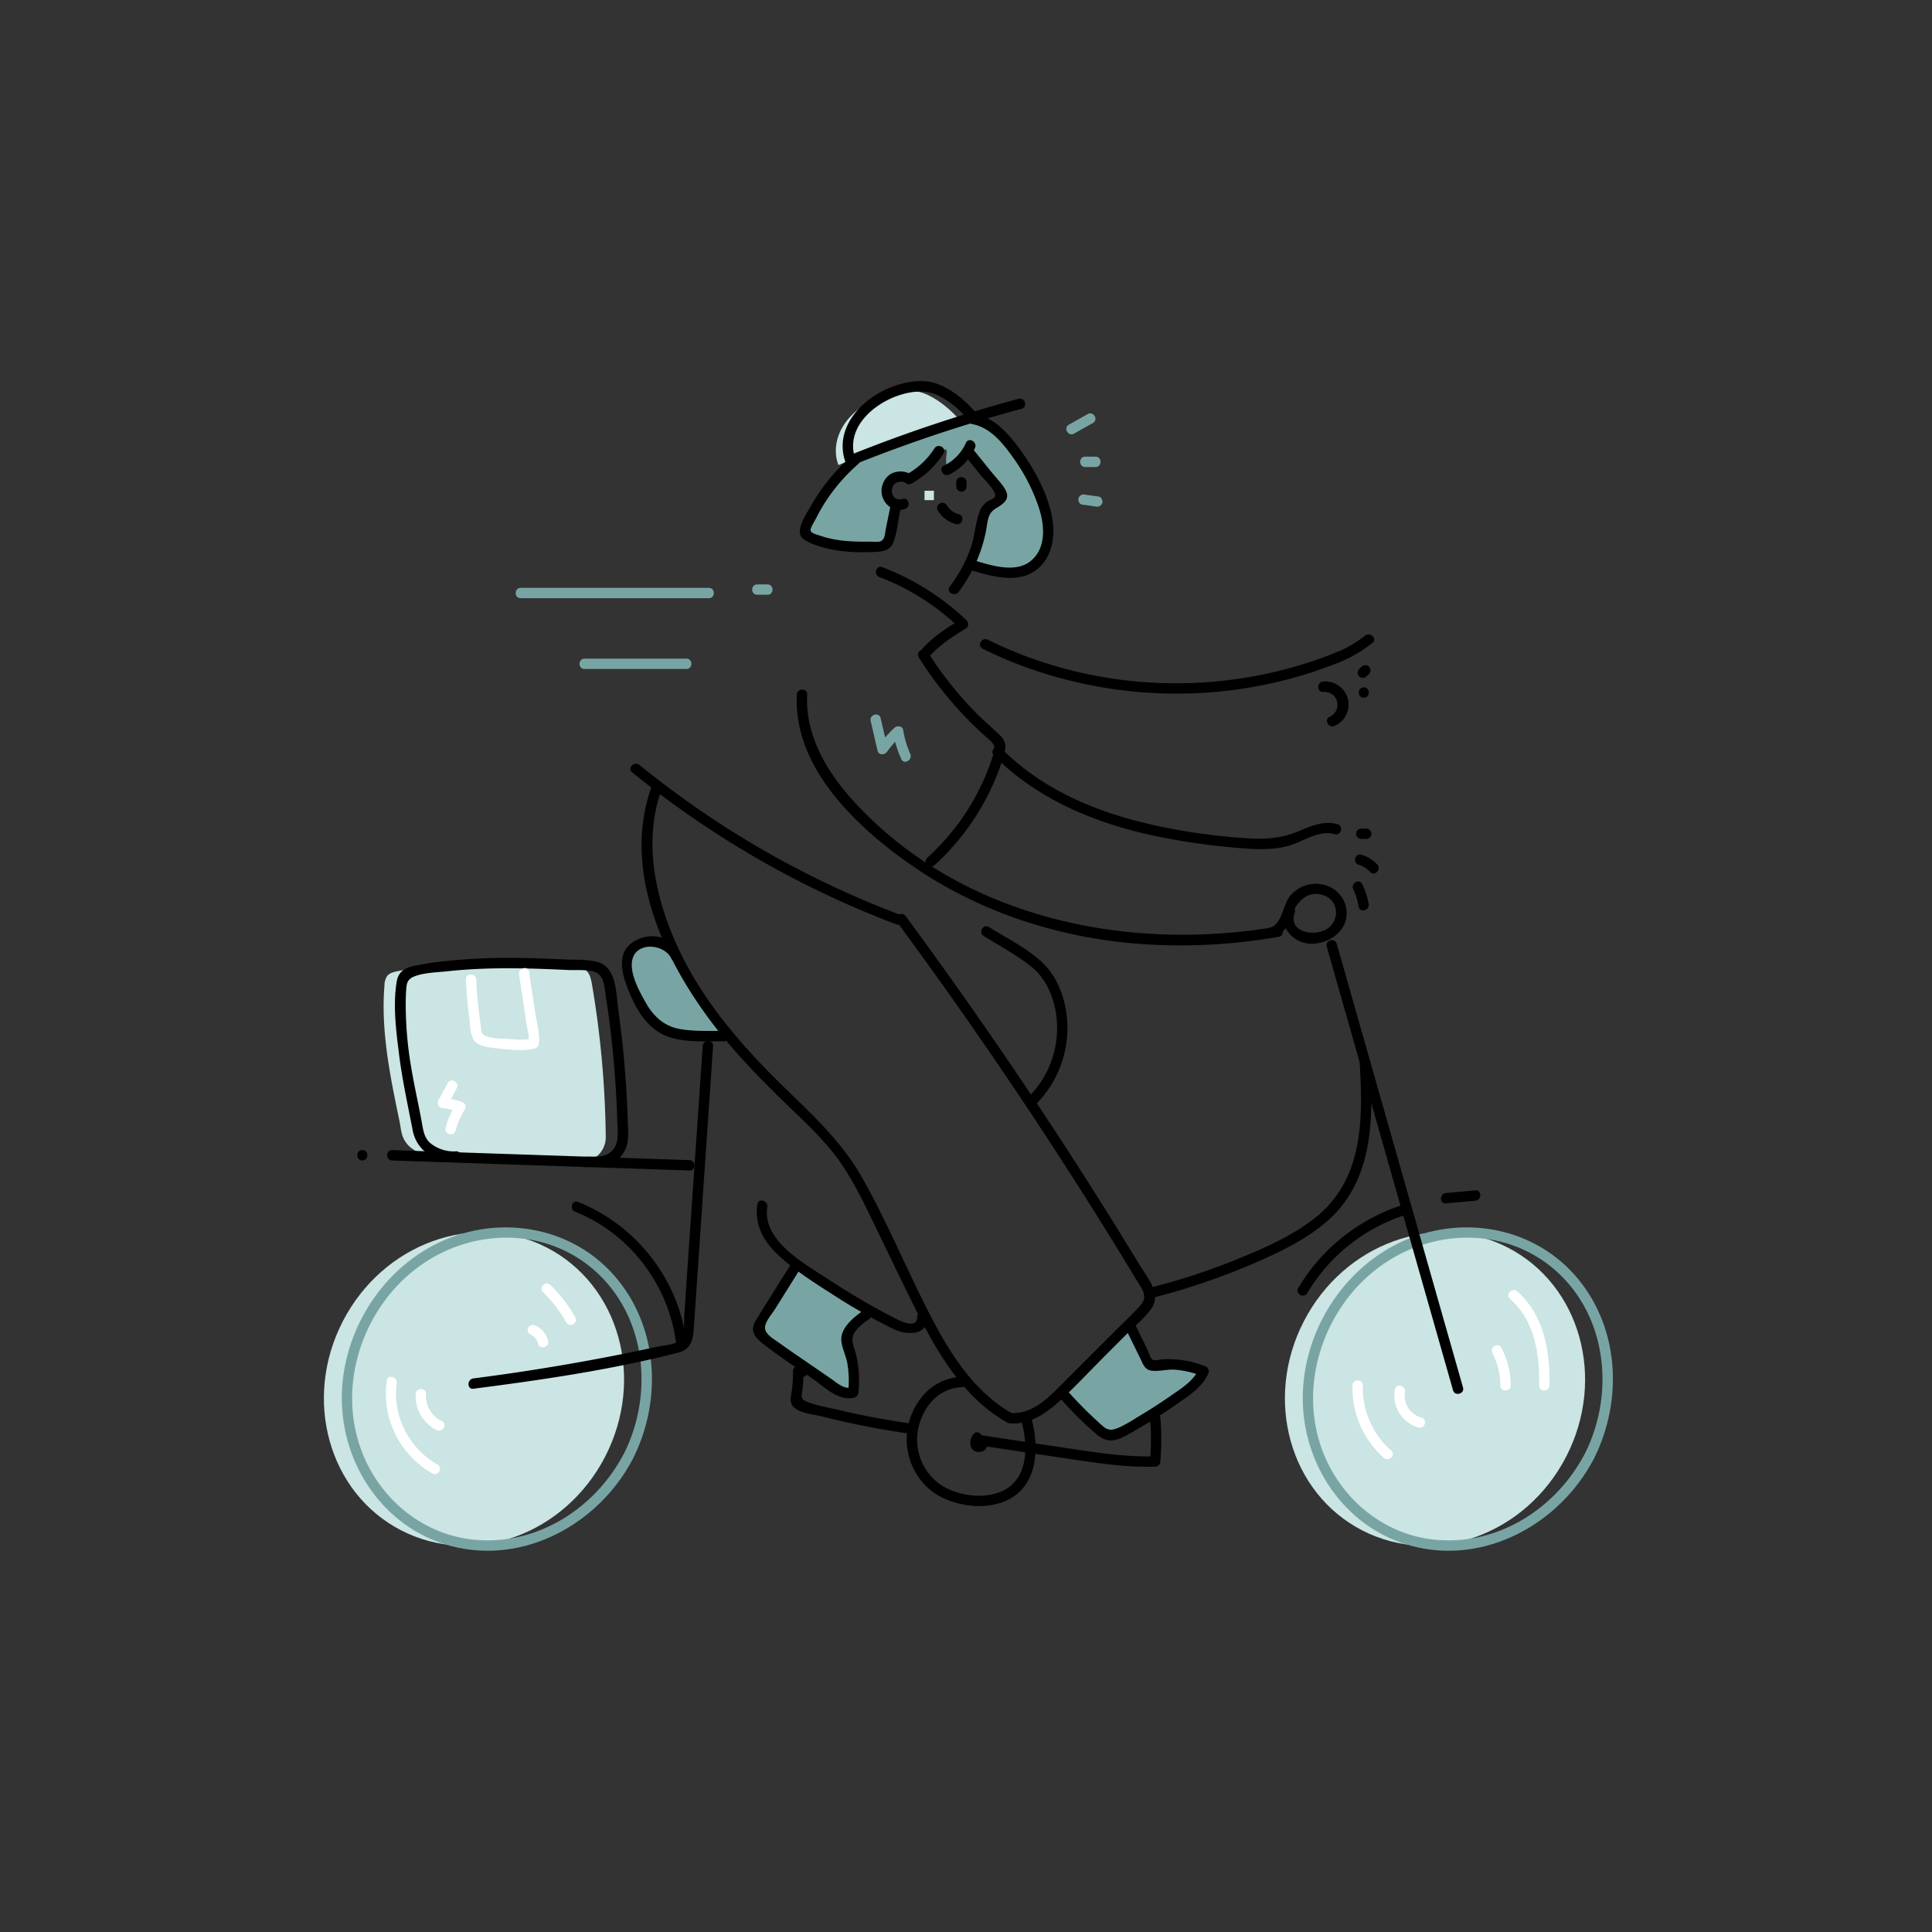<svg viewBox="0 0 1000 1000" width="1000" height="1000" xmlns="http://www.w3.org/2000/svg"><rect x="0" y="0" width="1000" height="1000" fill="#333333" stroke="none"/><g fill="#78a5a3"><path d="M411.45 656.06l-17.91 28.64a5.72 5.72 0 00-1.18 3.28 5.22 5.22 0 001.78 3 70.52 70.52 0 0010.35 8.16l27.07 18.74c3 2.08 6.73 4.24 10.07 2.78a53.66 53.66 0 00-2.83-24.49 9.13 9.13 0 01-.79-3.42 7.51 7.51 0 011.61-3.85 32.15 32.15 0 018.83-8.53M549.82 720.89a200.65 200.65 0 0019.63 19.6c1.6 1.38 3.41 2.82 5.52 2.85a9.18 9.18 0 004.31-1.42A275.15 275.15 0 00613 720.68c4-3 8.18-6.29 10-11a47.78 47.78 0 00-25.27-3 3.64 3.64 0 01-2.53-.2 3.53 3.53 0 01-1.11-1.49l-8.73-17.77M432.59 248.12s-20.76 25-15.86 27.93 33 10.34 39.2 7 7.49-19.34 4.61-24.11-1-12.16 2.44-12.16 11.43 3.19 15.23-2.39 12.65-16.15 11.78-9.78.16 11.83 3.89 6.13 11.76-9.1 16 1.74 11.33 11.75 8.7 14.69-8.7 8.67-8.7 8.67l-5.69 20.68s-5 5 5.69 7.87 29 .5 30.86-9.56S535.57 242.44 528 235s-23.58-20.88-29.54-17-48 15.62-48 15.62"/></g><path d="M521.81 211.34A748.13 748.13 0 00434 240.7c-2.44-6.1-1.46-13.24 1.71-19s8.32-10.22 14-13.47A42.19 42.19 0 01473 202.4c8.1.52 18 8.41 23.28 14.56M227.28 598.61c-6.29.56-13.68-2.76-16.72-6.67s-2.82-7-3.83-11.83C201.92 557 197.07 533.49 199 510a8.59 8.59 0 011.43-4.86c1.26-1.55 3.37-2.06 5.33-2.45 29.2-5.76 59.28-4.28 89-2.78 3.29.17 6.94.5 9.15 2.93 1.56 1.72 2 4.13 2.45 6.42a500.94 500.94 0 017.18 79.23 12.88 12.88 0 01-13.74 13 31.24 31.24 0 00-5.74.07" fill="#cae5e3"/><path d="M349.87 494.78a12.81 12.81 0 00-9.56-7.38 16.31 16.31 0 00-11.95 2.87 9.15 9.15 0 00-3.15 3.42 9.26 9.26 0 00-.73 3.65c-.17 5.25 1.65 10.34 3.69 15.18 3.42 8.1 8 16.41 15.88 20.36 5.59 2.79 12.07 3 18.31 3.14l12.12.27" fill="#78a5a3"/><ellipse cx="742.73" cy="718.86" fill="#cae5e3" rx="82.32" ry="76.4" transform="rotate(-62.79 742.803 718.877)"/><path d="M820.3 752.44c-14.57 27.79-43.82 47-75.79 44.68s-57.44-27.28-63.45-58.37c-6.26-32.34 8.68-67 36-85.18 25.71-17.11 60.2-17.94 85 1.47 29.43 23.06 34.52 65.12 18.26 97.4-1.55 3.07 3.07 5.79 4.63 2.7 15.48-30.73 13.31-69.36-10.2-95.55-22.75-25.33-59.8-30.9-90.06-16.5-31.57 15-51.88 49.52-50.29 84.37 1.53 33.62 23.54 64.25 56.71 72.83 37.77 9.78 76.26-11.61 93.84-45.15 1.58-3.05-3.05-5.76-4.65-2.7z" fill="#78a5a3"/><ellipse cx="245.34" cy="718.86" fill="#cae5e3" rx="82.32" ry="76.4" transform="rotate(-62.79 245.386 718.898)"/><path d="M322.91 752.44c-14.57 27.79-43.82 47-75.78 44.68-32.11-2.37-57.44-27.28-63.46-58.37-6.26-32.34 8.68-67 36-85.18 25.71-17.11 60.2-17.94 85 1.47 29.43 23.06 34.52 65.12 18.26 97.4-1.55 3.07 3.07 5.79 4.63 2.7 15.48-30.73 13.31-69.36-10.2-95.55-22.75-25.33-59.8-30.9-90.06-16.5-31.57 15-51.88 49.52-50.29 84.37 1.53 33.62 23.54 64.25 56.71 72.83 37.77 9.78 76.26-11.61 93.84-45.15 1.58-3.05-3.05-5.76-4.65-2.7z" fill="#78a5a3"/><path d="M499.16 235.49l7.92 9.8c2.3 2.85 5.91 6.12 7.55 9.38 1.84 3.66-1.64 3.39-4.11 5.32a11.52 11.52 0 00-3.77 5.59c-2 6-2.34 12.4-4.46 18.43a74 74 0 01-10.72 19.67c-2.07 2.76 2.58 5.44 4.63 2.7a78.35 78.35 0 0011.26-20.95 76 76 0 003-11.19c.72-3.88.72-8.27 4.36-10.64 4-2.63 8.74-4.89 5.31-10.55-2-3.32-5-6.26-7.41-9.29L503 231.7c-2.17-2.69-5.94 1.13-3.79 3.79z"/><path d="M494.94 249.66v2.13a2.68 2.68 0 005.36 0v-2.13a2.68 2.68 0 00-5.36 0zM485.44 264.24a15.48 15.48 0 009.36 7.05c3.34.88 4.76-4.29 1.42-5.17a10 10 0 01-6.15-4.58c-1.78-3-6.42-.26-4.63 2.7zM472.32 246.08a10.31 10.31 0 00-8.65-1.74c-3.53.73-5.88 3.38-6.95 6.75-2.26 7.15 4.2 14.94 11.74 12.34 3.25-1.12 1.85-6.3-1.42-5.17-3.65 1.26-6.31-2.33-5.15-5.74a3.94 3.94 0 012.91-3c1-.22 2.85-.39 3.73.31 2.67 2.12 6.49-1.65 3.79-3.8z"/><path d="M471.78 250.29a45.65 45.65 0 0016.53-15.52c1.87-2.91-2.77-5.6-4.63-2.7a40 40 0 01-14.61 13.59c-3 1.67-.32 6.3 2.71 4.63zM491.34 245.64a28.58 28.58 0 0013.28-13.74c1.42-3.12-3.2-5.85-4.63-2.71A24 24 0 01488.63 241c-3.09 1.54-.37 6.17 2.71 4.63zM527.29 206.42a767.12 767.12 0 00-87.85 29.36l3.3 1.88c-5.38-15.45 8.45-28.08 21.78-32.78 6.86-2.42 14.6-3.36 21.3-.09a49 49 0 0114.73 11.73c2.29 2.59 6.07-1.21 3.79-3.79-5.19-5.84-11.74-11.32-19.16-14-8.11-3-17.62-1-25.33 2.27-14.74 6.23-28.18 21.15-22.28 38.1.43 1.25 1.88 2.44 3.3 1.87a765.82 765.82 0 0187.85-29.36c3.33-.89 1.91-6.06-1.43-5.17z"/><path d="M503.06 219.48c9.49 1.7 16 9.88 21.28 17.32a96.08 96.08 0 0113.38 26c2.93 9 4 20.69-4.11 27.48s-21.67 2.11-30.6-.64c-3.31-1-4.72 4.16-1.43 5.17 10.21 3.14 24.14 7.42 33.89.82 8.94-6 10.94-17.6 9.15-27.55-2.13-11.84-8.31-23.54-15.16-33.31-6.15-8.78-13.81-18.48-25-20.48-3.37-.6-4.82 4.56-1.43 5.17zM440.5 236.34A97.92 97.92 0 00420 261.4c-2.12 3.73-5.54 8.8-6 13.15-.45 4.16 3.47 5.64 6.72 7 10.28 4.16 22.16 4.69 33.12 4.09 3.95-.22 7.13-1.19 8.63-5.13 2-5.36 2.52-11.84 3.67-17.46.69-3.37-4.47-4.81-5.17-1.43l-2.51 12.29c-.39 1.92-.35 5.13-2.45 6.15-1.4.69-4 .27-5.64.29-8.68.11-17.54-.19-25.82-3.07-1.51-.53-4.61-1.1-5-2.77-.24-1.15 2.16-4.87 2.75-6.05a92.51 92.51 0 015.72-9.88 93.51 93.51 0 0116.21-18.41c2.59-2.29-1.22-6.07-3.79-3.79zM412.44 359.52c-2 38.43 32.37 70 61.46 89.76 33.54 22.79 73.06 35.6 113.33 39.09a293 293 0 0074.69-3.5c3.39-.58 2-5.75-1.43-5.17-77.38 13.23-162.68-4.69-217.61-63.86-14.26-15.35-26.21-34.63-25.08-56.32.18-3.45-5.18-3.44-5.36 0z"/><path d="M659.31 485.14c5.32-1.93 7.32-6.14 9.16-11.18 2.6-7.13 8.27-13.44 16.67-10.54 8.15 2.82 8.41 13.47 1.37 17.59-6.61 3.87-19.94 1.5-16.35-8.67 1.15-3.26-4-4.66-5.17-1.42-3.19 9 4.5 17.36 13.49 17.56 9.42.2 19.29-6.69 18.51-16.82-.7-9.23-9.1-15.18-18-14.06a17.46 17.46 0 00-11 5.83c-3.9 4.45-4.26 14.43-10.08 16.54-3.22 1.17-1.83 6.35 1.42 5.17zM700.46 460.29a33.31 33.31 0 012.78 9c.58 3.39 5.75 2 5.17-1.43a38.19 38.19 0 00-3.32-10.25c-1.49-3.11-6.12-.39-4.63 2.7zM703.24 447.58a12.77 12.77 0 015.86 3.72c2.34 2.54 6.13-1.26 3.8-3.8a18.15 18.15 0 00-8.23-5.09c-3.31-1-4.73 4.18-1.43 5.17zM704.6 434.25h2.55a2.68 2.68 0 100-5.36h-2.55a2.68 2.68 0 000 5.36zM475.51 340.27a202.2 202.2 0 0019.36 25.66q5.53 6.21 11.59 11.92a226.3 226.3 0 005.84 5.29c2.85 2.51 2.85 4.13 1.75 7.67A120.7 120.7 0 01479.94 444c-2.56 2.33 1.24 6.12 3.79 3.8a126 126 0 0035.72-56.38c1.41-4.65 1.59-7.52-2-11-4.44-4.24-9.11-8.16-13.38-12.58a191.84 191.84 0 01-23.89-30.35c-1.85-2.9-6.5-.21-4.63 2.71z"/><path d="M514.46 391.08C536.14 413 565 425.29 594.65 432a343.46 343.46 0 0045.92 6.86c8.44.74 17.12 1.28 25.43-.8 8.12-2 16.21-8.68 24.84-6.29 3.33.92 4.75-4.25 1.42-5.17-7.33-2-13.71 1-20.38 3.75-8.4 3.52-17 4.14-26 3.57a321.35 321.35 0 01-46.73-6.41c-29.9-6.39-59.09-18.17-80.91-40.22-2.43-2.46-6.22 1.33-3.79 3.79zM327.14 399.71A492.13 492.13 0 00464 478.46c3.23 1.22 4.63-4 1.42-5.17a484.26 484.26 0 01-134.44-77.37c-2.65-2.16-6.46 1.61-3.79 3.79z"/><path d="M337.68 406c-18.31 48.8 11.38 102.39 43 138.26 8.8 10 18.21 19.41 27.78 28.65s19.46 18.35 27 29.42c7.74 11.36 13.45 24 19.44 36.3 6.36 13.07 12.61 26.19 19.08 39.2 11.18 22.46 24.91 46 47.53 58.57 3 1.68 5.73-2.95 2.71-4.63-20.46-11.36-33.19-32.3-43.55-52.57-11.94-23.35-21.95-47.88-35-70.64-12.67-22.06-32.59-37.88-50-56-17.63-18.31-33.63-38.26-44.45-61.4-12.1-25.9-18.73-56.17-8.38-83.75 1.22-3.24-4-4.64-5.17-1.43z"/><path d="M464.1 476.92q37.51 50.9 72.39 103.67 17.68 26.79 34.65 54 8.37 13.43 16.54 27c1.25 2.06 2.62 4.09 3.73 6.23 1.92 3.66.46 6.16-2 8.85-3.85 4.12-8 8-12 12l-26.11 26.09c-7.45 7.44-15.65 16.7-27 16.67-3.45 0-3.46 5.36 0 5.36 8.71 0 15.92-4.42 22.3-10 8.69-7.61 16.58-16.28 24.75-24.45l12-12c4-4 8.82-7.89 12.22-12.46 6-8-1.4-16.07-5.66-23.08q-36.06-59.37-75.49-116.59-22.29-32.35-45.61-64c-2-2.75-6.68-.08-4.63 2.7z"/><path d="M547.93 722.79a185.24 185.24 0 0019.63 19.59c6.8 5.73 11.68 2.72 18.64-1.2q11.85-6.66 23-14.48c6.11-4.28 12.94-8.59 16.12-15.62a2.74 2.74 0 00-1.6-3.94 51.18 51.18 0 00-21.72-3.57c-1.64.09-4.08 1-5.59.07-1.06-.63-2.11-4.29-2.61-5.33l-6.11-12.43c-1.53-3.1-6.15-.38-4.63 2.7l7 14.22c1.34 2.72 2.28 6.05 5.67 6.6 3.85.63 8.31-.73 12.3-.46a47.77 47.77 0 0114.28 3.37l-1.6-3.94c-2.92 6.46-9.32 10.31-14.94 14.22s-11.57 7.72-17.56 11.25a78.34 78.34 0 01-8.69 4.91c-3 1.28-5.43 2.07-8.17-.16-1.43-1.16-2.79-2.46-4.14-3.7A207.38 207.38 0 01551.72 719c-2.29-2.6-6.07 1.21-3.79 3.79zM509.17 484.45c8.24 5.21 17.34 9.94 24.9 16.13 6.88 5.62 10.74 14.13 12.32 22.73a50.56 50.56 0 01-14.66 45.13c-2.5 2.39 1.3 6.17 3.79 3.79a56 56 0 0016.29-48.92c-1.43-8.88-5.16-18-11.6-24.41-7.88-7.87-19-13.17-28.34-19.08-2.92-1.85-5.62 2.79-2.7 4.63zM392 623.31c-1.64 10.37 3.3 19.36 10.77 26.28 8.47 7.85 18.61 14.29 28.31 20.49a303 303 0 0031.36 17.82c6.45 3.11 17.68 3.92 17.65-6.17 0-3.45-5.38-3.46-5.37 0 0 7.18-10.89.9-13.57-.49q-5.79-3-11.44-6.2-10.51-6-20.59-12.63c-12.21-8.09-34.74-20-31.95-37.68.53-3.37-4.63-4.83-5.17-1.42z"/><path d="M409.14 654.71c-5.62 9-11.29 17.94-16.86 27-1.58 2.56-3.3 5.05-2.19 8.15s4.64 5.48 7.13 7.41c7.51 5.83 15.61 11 23.43 16.39 6.07 4.21 13.64 12 21.69 9.66a2.77 2.77 0 002-2.58 58.23 58.23 0 00-1.16-19.25c-.85-3.62-3.06-7.67-1.21-11.16 1.6-3 5.12-5.69 7.87-7.57s.15-6.58-2.71-4.63c-4.84 3.31-12.09 9-11.66 15.57.26 4 2.38 7.88 3.09 11.83a54.2 54.2 0 01.44 15.17l2-2.59c-4.16 1.2-8-2.53-11.2-4.71l-8.8-6.06c-6-4.12-12-8.16-17.84-12.37-2.49-1.78-6.87-4.16-7.18-7.38s3.53-7.33 5.17-10l12.65-20.22c1.83-2.93-2.81-5.62-4.63-2.7zM352.18 493.43c-4.12-8.39-14.2-11-22.43-7-10.63 5.07-8.51 16-4.83 25.22 3.39 8.53 7.88 17.44 15.89 22.5 9.63 6.08 22.78 4.62 33.67 4.87 3.45.07 3.45-5.29 0-5.37-7.66-.17-15.79.35-23.32-1.18-7.7-1.56-13-6.63-16.78-13.26-3.31-5.77-8.35-14.94-7.22-21.83 1.65-10.15 16.51-9.11 20.39-1.2 1.52 3.09 6.15.38 4.63-2.71zM498 712.6c-13.42.53-23.19 9.74-27.12 22.23a34.19 34.19 0 009.82 35.7c10.22 9 29.22 12 41.52 5.52 14.76-7.72 15.63-26.29 12-40.52-.86-3.34-6-1.92-5.17 1.43 3 11.8 3.1 28-9.52 34.47-10.61 5.41-27.58 2.53-36-5.62a28.76 28.76 0 01-7.64-28.89C479 726.51 486.8 718.4 498 718c3.44-.14 3.46-5.5 0-5.37z"/><path d="M503.94 742.23c-2.86 3.22-2.41 9.56 3.12 9.29 4.71-.23 5.2-6.07 1.72-8.32l-2.07 4.9 46.63 7c14.78 2.22 29.58 4.49 44.56 4.06a2.75 2.75 0 002.68-2.69 129.62 129.62 0 000-22.72c-.3-3.41-5.67-3.44-5.36 0a129.62 129.62 0 010 22.72l2.68-2.68c-15.17.44-30.12-1.9-45.07-4.15l-44.69-6.73c-2.91-.44-4.77 3.15-2.07 4.9l1.66-1.81c2.29-2.57-1.49-6.38-3.79-3.79zM470.09 736.63c-12-1.75-23.9-4-35.69-6.77-5.43-1.28-11.49-2.23-16.67-4.31-3.76-1.51-2.78-3-2.33-6.53a58.35 58.35 0 00.38-9.25l-4.58 1.9c1.62 1.62 3.28 1.72 5.3.78 3.12-1.46.4-6.08-2.71-4.63H415a2.71 2.71 0 00-4.58 1.9 62.4 62.4 0 01-.92 12.2c-.29 1.84-.53 3.63.47 5.31 2.54 4.25 11.33 4.83 15.57 5.92a413.29 413.29 0 0043.13 8.6c3.37.49 4.83-4.67 1.42-5.17zM686.71 489.9l65.37 229.68c.94 3.31 6.12 1.9 5.17-1.43l-65.37-229.68c-1-3.31-6.12-1.9-5.17 1.43zM245.05 718.8c35.21-4.52 71-9.75 105.44-18.52 6.76-1.72 8.11-5.75 8.58-12.32.66-9.24 1.26-18.49 1.89-27.73q1.91-27.72 3.79-55.45l4.34-63.38c.23-3.45-5.13-3.43-5.37 0q-3.48 51-7 102l-1.69 24.75-.85 12.85c-.29 4.26.74 11.63-3.8 13.76-3.08 1.45-7.43 1.69-10.76 2.41q-6.62 1.46-13.25 2.83-11.85 2.4-23.74 4.56-28.67 5.21-57.58 8.9c-3.38.43-3.42 5.8 0 5.36z"/><path d="M595.27 672.05a343.58 343.58 0 0050.58-16.82c14-5.91 28.2-12.38 39.95-22.18 24.85-20.71 25.12-52.71 23.38-82.47-.21-3.43-5.57-3.45-5.37 0 1.71 29 1.8 59.94-23 79.68-11.93 9.48-26.47 15.8-40.47 21.51a341.93 341.93 0 01-46.47 15.11c-3.35.84-1.93 6 1.43 5.17zM203 600.67l153.88 5.17c3.45.12 3.44-5.24 0-5.36L203 595.3c-3.45-.11-3.45 5.25 0 5.37zM187.56 600.65c3.45 0 3.46-5.36 0-5.36s-3.45 5.36 0 5.36z"/><path d="M236 595.93a19.17 19.17 0 01-13.13-4.14c-3.36-2.87-3.79-6.77-4.54-10.84-1.82-10-4.12-19.82-5.72-29.83a191.64 191.64 0 01-2.61-31.63c0-2.54.08-5.09.27-7.63.24-3.26.89-5.16 4.19-6.47 5.07-2 11.87-2.09 17.26-2.67 20.61-2.25 41.4-1.64 62.07-.66 4.31.2 9.82-.38 14 1 5.36 1.8 5.18 9.17 5.94 13.9 1.61 10.11 2.84 20.28 3.77 30.47q1.5 16.32 2 32.71c.15 5.17 1.28 11.29-2.62 15.39s-9 2.81-14 3.25c-3.41.3-3.44 5.66 0 5.36 4.23-.37 8.37.43 12.41-1.21a15.54 15.54 0 008.6-8.54c1.9-4.71 1.11-10.23 1-15.17q-.3-9.81-1-19.61-1.25-18.51-3.85-36.89c-1.24-8.73-.7-22.59-11.45-25-5.32-1.2-11.22-.87-16.64-1.12-6.81-.32-13.61-.58-20.42-.71a315.21 315.21 0 00-39.71 1.45 152.52 152.52 0 00-17.94 2.7c-4.56 1.06-7.66 3-8.51 7.89-2 11.66-.48 24.68 1 36.3 1.63 13.77 4.63 27.33 7.27 40.95 2.05 10.63 11.86 16.55 22.37 16.11 3.44-.15 3.46-5.51 0-5.36zM455.22 298.68a124.3 124.3 0 0141.36 26.22l.54-4.21c-7.44 4.56-14.77 9.24-20.46 16-2.22 2.62 1.56 6.43 3.79 3.79 5.41-6.39 12.3-10.79 19.38-15.12a2.72 2.72 0 00.54-4.21 130.9 130.9 0 00-43.73-27.6c-3.22-1.23-4.62 3.95-1.42 5.17zM508.56 335.75c57.32 28.35 125.93 31 185.17 6.82 3.15-1.29 1.77-6.48-1.43-5.17-57.89 23.65-124.93 21.47-181-6.28-3.09-1.52-5.81 3.1-2.71 4.63zM684.88 358.14c7.83-.39 10.3 9.44 3.31 12.91-3.09 1.53-.38 6.16 2.71 4.63a12 12 0 00-6-22.91c-3.43.17-3.45 5.54 0 5.37z"/><path d="M706.57 329a62.2 62.2 0 01-15.11 8.78c-3.15 1.28-1.77 6.47 1.43 5.17a71.17 71.17 0 0017.47-10.16c2.71-2.14-1.11-5.91-3.79-3.79zM704.79 345.06l-1.29 1.25a2.7 2.7 0 000 3.79 2.73 2.73 0 003.79 0l1.3-1.25a2.71 2.71 0 000-3.79 2.74 2.74 0 00-3.8 0zM705.88 361.15c3.45 0 3.45-5.36 0-5.36s-3.46 5.36 0 5.36z"/><g fill="#fff"><path d="M231.77 560.59l-4.84 8.89c-.75 1.37-.18 3.65 1.6 3.93a70.57 70.57 0 019.05 2.08l-1.6-3.94a42.88 42.88 0 00-5.32 12.24c-.87 3.34 4.3 4.77 5.17 1.43a37.85 37.85 0 014.78-11 2.71 2.71 0 00-1.61-3.94 69.8 69.8 0 00-9.05-2.08l1.6 3.94 4.85-8.88c1.66-3-3-5.74-4.63-2.71zM241.12 507c.29 6.5.85 13 1.74 19.43.51 3.71.26 10.5 3.46 13.11 3 2.48 8.75 2.83 12.51 3.25 5.42.61 12.8 1.44 18.1-.15a2.69 2.69 0 001.87-1.88c.9-5.35-1.1-11.86-1.87-17.18q-1.49-10.3-3.11-20.57c-.54-3.4-5.71-2-5.17 1.42.87 5.55 1.73 11.1 2.54 16.65.39 2.61.76 5.23 1.13 7.84.42 3 1.8 7.51 1.31 10.42l1.87-1.88c-3.81 1.15-9.07.5-13 .28-2.95-.17-10.6-.19-12.68-2.58-.95-1.09-.95-4.58-1.17-6q-.62-3.91-1.06-7.84c-.54-4.76-.88-9.53-1.09-14.32-.16-3.44-5.52-3.46-5.37 0zM200.18 714.65a47.66 47.66 0 0023.56 48c3 1.69 5.72-2.94 2.71-4.63-14.71-8.25-23.43-25.17-21.1-42 .47-3.37-4.69-4.83-5.17-1.42zM215.17 721.58A19.72 19.72 0 00226 740.2c3.08 1.52 5.8-3.1 2.71-4.63a14.49 14.49 0 01-8.22-14c.18-3.44-5.18-3.44-5.36 0zM274.43 690.74a6.87 6.87 0 014.08 4.74c.84 3.34 6 1.92 5.17-1.43a11.9 11.9 0 00-6.54-7.94 2.78 2.78 0 00-3.67 1 2.69 2.69 0 001 3.66zM281.11 668.85a70.73 70.73 0 0112 15.63c1.7 3 6.34.31 4.63-2.7a75.68 75.68 0 00-12.85-16.72c-2.47-2.42-6.26 1.37-3.79 3.79zM700.05 717.09a48.22 48.22 0 0016.24 37.51c2.57 2.28 6.38-1.5 3.79-3.79a43 43 0 01-14.67-33.72c.09-3.45-5.27-3.45-5.36 0zM722 719.12a17.29 17.29 0 0012.23 19.79c3.33.93 4.75-4.24 1.43-5.17a11.84 11.84 0 01-8.49-13.19c.6-3.38-4.56-4.82-5.17-1.43zM772.47 700.35a36.72 36.72 0 014.11 16.75c0 3.45 5.39 3.45 5.36 0a42.74 42.74 0 00-4.84-19.45c-1.58-3.07-6.21-.36-4.63 2.7zM781.56 672.23c12.75 11.23 15.46 28.73 15.08 44.9-.09 3.45 5.27 3.45 5.36 0 .42-17.52-2.87-36.57-16.65-48.69-2.58-2.27-6.39 1.51-3.79 3.79z"/></g><path d="M478.53 254h4.87v4.87h-4.87z" fill="#cae5e3"/><g fill="#78a5a3"><path d="M450.66 373.18l3.54 15.34c.55 2.43 3.65 2.4 4.89.64a55.52 55.52 0 017.71-8.71l-4.49-1.19a56.05 56.05 0 004.2 13.63c1.41 3.15 6 .42 4.63-2.7a50.26 50.26 0 01-3.65-12.35c-.36-2.1-3.14-2.43-4.49-1.18a62.22 62.22 0 00-8.53 9.8l4.9.64-3.54-15.35c-.77-3.36-5.94-1.94-5.17 1.43zM555.94 224.45l9.75-5.5c3-1.69.31-6.33-2.71-4.63l-9.75 5.5c-3 1.7-.3 6.33 2.71 4.63zM561.69 241.72h5.36c3.45 0 3.46-5.36 0-5.36h-5.36c-3.45 0-3.45 5.36 0 5.36zM560.1 261.18l7.14 1a2.77 2.77 0 003.3-1.87c.34-1.25-.43-3.1-1.88-3.3l-7.13-1a2.76 2.76 0 00-3.3 1.87c-.35 1.25.43 3.1 1.87 3.3z"/></g><path d="M676.62 669.32a91.63 91.63 0 0150.09-40.23c3.26-1.07 1.87-6.25-1.42-5.17A97.32 97.32 0 00672 666.61c-1.77 3 2.86 5.68 4.63 2.71zM748.41 622.88l15.23-1.39c3.41-.31 3.44-5.67 0-5.36l-15.23 1.39c-3.41.31-3.44 5.67 0 5.36zM297.81 627.24c27.86 11.11 47.93 37.35 52 67 .47 3.41 5.63 2 5.17-1.42-4.37-31.58-26.27-58.93-55.78-70.7-3.2-1.27-4.59 3.91-1.42 5.17z"/><g fill="#78a5a3"><path d="M269.5 309.63h97.4c3.45 0 3.45-5.36 0-5.36h-97.4c-3.45 0-3.46 5.36 0 5.36zM302.56 346.27h52.72c3.45 0 3.45-5.36 0-5.36h-52.72c-3.45 0-3.46 5.36 0 5.36zM391.91 307.85h5.37c3.45 0 3.45-5.36 0-5.36h-5.37c-3.45 0-3.45 5.36 0 5.36z"/></g></svg>
